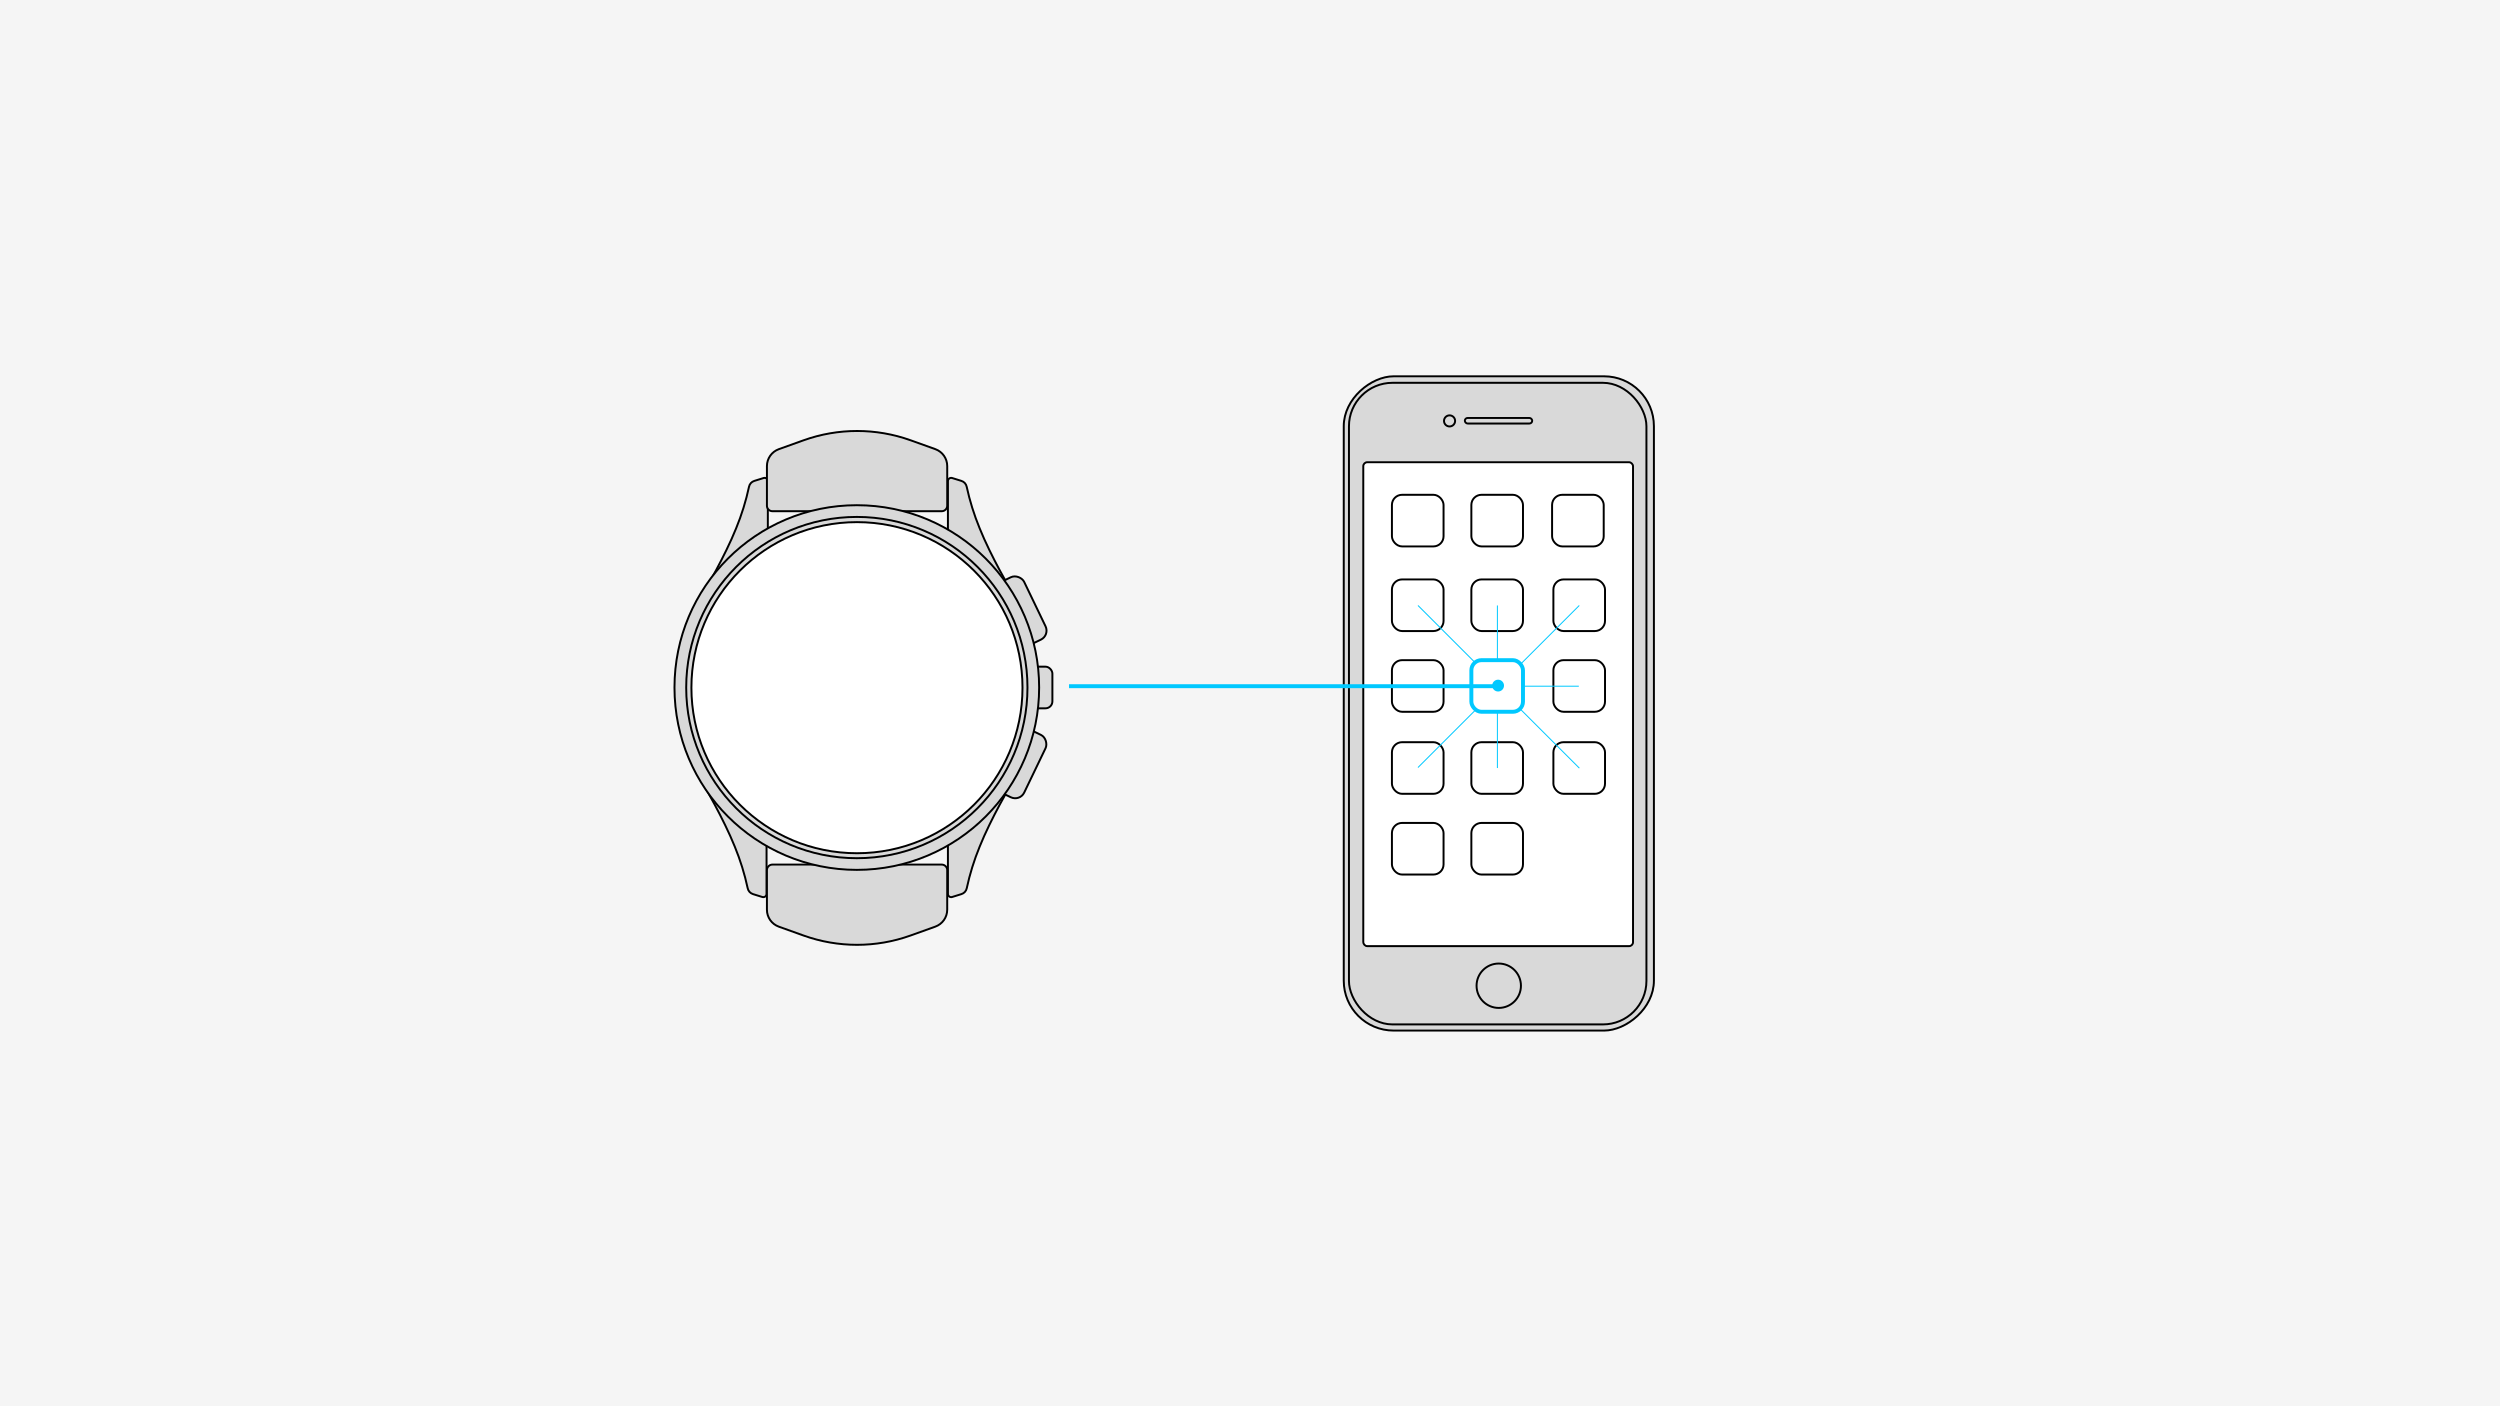 <?xml version="1.0" encoding="UTF-8"?>
<svg width="1920px" height="1080px" viewBox="0 0 1920 1080" version="1.1" xmlns="http://www.w3.org/2000/svg" xmlns:xlink="http://www.w3.org/1999/xlink">
    <!-- Generator: Sketch 51.1 (57501) - http://www.bohemiancoding.com/sketch -->
    <title>1_artboard9</title>
    <desc>Created with Sketch.</desc>
    <defs></defs>
    <g id="Page-1" stroke="none" stroke-width="1" fill="none" fill-rule="evenodd">
        <g id="1_artboard9">
            <rect id="Rectangle-path" fill="#F5F5F5" fill-rule="nonzero" x="0" y="0" width="1920" height="1080"></rect>
            <path d="M589.7,369.479 L589.7,410.039 L541,453.969 C541,453.969 556.76,427.229 565.35,405.739 C569.591,395.415 572.901,384.733 575.24,373.819 C575.673,371.697 577.23,369.979 579.3,369.339 L586.48,367.109 C587.233,366.878 588.051,367.018 588.686,367.485 C589.321,367.952 589.697,368.692 589.7,369.479 Z" id="Shape" stroke="#000000" stroke-width="1.51" fill="#D9D9D9" fill-rule="nonzero" stroke-linejoin="round"></path>
            <path d="M728,369.468 L728,410.028 L776.71,453.958 C776.71,453.958 760.95,427.218 752.35,405.688 C748.103,395.376 744.78,384.707 742.42,373.808 C741.987,371.685 740.43,369.967 738.36,369.328 L731.18,367.098 C730.432,366.882 729.626,367.028 729.002,367.494 C728.378,367.959 728.007,368.689 728,369.468 Z" id="Shape" stroke="#000000" stroke-width="1.51" fill="#D9D9D9" fill-rule="nonzero" stroke-linejoin="round"></path>
            <path d="M718.35,344.95 L699.35,338.14 C672.784,328.62 643.736,328.62 617.17,338.14 L598.17,344.95 C592.677,346.916 589.009,352.117 589,357.95 L589,388.38 C589,389.504 589.447,390.581 590.242,391.375 C591.038,392.168 592.116,392.613 593.24,392.61 L723.24,392.61 C724.362,392.61 725.438,392.165 726.231,391.371 C727.024,390.578 727.47,389.502 727.47,388.38 L727.47,357.95 C727.469,352.13 723.823,346.933 718.35,344.95 Z" id="Shape" stroke="#000000" stroke-width="1.51" fill="#D9D9D9" fill-rule="nonzero" stroke-linejoin="round"></path>
            <path d="M728,686.49 L728,645.93 L776.71,602 C776.71,602 760.95,628.74 752.36,650.27 C748.119,660.595 744.806,671.277 742.46,682.19 C742.027,684.313 740.471,686.031 738.4,686.67 L731.22,688.9 C730.46,689.138 729.632,688.996 728.994,688.519 C728.356,688.041 727.987,687.287 728,686.49 Z" id="Shape" stroke="#000000" stroke-width="1.51" fill="#D9D9D9" fill-rule="nonzero" stroke-linejoin="round"></path>
            <path d="M588.71,686.49 L588.71,645.93 L540,602 C540,602 555.71,628.74 564.34,650.27 C568.579,660.595 571.889,671.277 574.23,682.19 C574.663,684.313 576.22,686.031 578.29,686.67 L585.47,688.9 C586.233,689.141 587.065,689.001 587.706,688.524 C588.348,688.046 588.721,687.29 588.71,686.49 Z" id="Shape" stroke="#000000" stroke-width="1.51" fill="#D9D9D9" fill-rule="nonzero" stroke-linejoin="round"></path>
            <path d="M598.1,711.67 L617.1,718.48 C643.668,728.01 672.722,728.01 699.29,718.48 L718.29,711.67 C723.783,709.704 727.451,704.504 727.46,698.67 L727.46,668.23 C727.46,665.894 725.566,664 723.23,664 L593.23,664 C590.894,664 589,665.894 589,668.23 L589,698.67 C588.995,704.487 592.633,709.683 598.1,711.67 Z" id="Shape" stroke="#000000" stroke-width="1.51" fill="#D9D9D9" fill-rule="nonzero" stroke-linejoin="round"></path>
            <rect id="Rectangle-path" stroke="#000000" stroke-width="1.51" fill="#D9D9D9" fill-rule="nonzero" stroke-linejoin="round" transform="translate(783.657, 469.318) rotate(-25.7) translate(-783.657, -469.318) " x="771.312" y="442.723" width="24.69" height="53.19" rx="7.67"></rect>
            <rect id="Rectangle-path" stroke="#000000" stroke-width="1.51" fill="#D9D9D9" fill-rule="nonzero" stroke-linejoin="round" transform="translate(783.657, 586.318) rotate(-154.3) translate(-783.657, -586.318) " x="771.312" y="559.723" width="24.69" height="53.19" rx="7.67"></rect>
            <rect id="Rectangle-path" stroke="#000000" stroke-width="1.51" fill="#D9D9D9" fill-rule="nonzero" stroke-linejoin="round" x="792" y="512" width="16.24" height="31.99" rx="5.34"></rect>
            <circle id="Oval" stroke="#000000" stroke-width="1.51" fill="#D9D9D9" fill-rule="nonzero" cx="658.03" cy="528.03" r="140.03"></circle>
            <circle id="Oval" stroke="#000000" stroke-width="1.51" fill="#D9D9D9" fill-rule="nonzero" cx="658.05" cy="528.05" r="131.05"></circle>
            <circle id="Oval" stroke="#000000" stroke-width="1.51" fill="#FFFFFF" fill-rule="nonzero" cx="658.14" cy="528.14" r="127.14"></circle>
            <rect id="Rectangle-path" stroke="#000000" stroke-width="1.51" fill="#D9D9D9" fill-rule="nonzero" transform="translate(1151.1, 540.24) rotate(90) translate(-1151.1, -540.24) " x="899.86" y="421.14" width="502.48" height="238.2" rx="38.26"></rect>
            <rect id="Rectangle-path" stroke="#000000" stroke-width="1.51" fill="#D9D9D9" fill-rule="nonzero" x="1036" y="294" width="228.46" height="492.75" rx="33.39"></rect>
            <rect id="Rectangle-path" stroke="#000000" stroke-width="1.51" fill="#FFFFFF" fill-rule="nonzero" x="1047" y="355" width="207.16" height="371.64" rx="3.04"></rect>
            <circle id="Oval" stroke="#000000" stroke-width="1.51" fill="#D9D9D9" fill-rule="nonzero" cx="1151.04" cy="757.04" r="17.04"></circle>
            <rect id="Rectangle-path" stroke="#000000" stroke-width="1.51" fill="#D9D9D9" fill-rule="nonzero" x="1125" y="321" width="51.73" height="4.26" rx="2.13"></rect>
            <circle id="Oval" stroke="#000000" stroke-width="1.51" fill="#D9D9D9" fill-rule="nonzero" cx="1113.26" cy="323.26" r="4.26"></circle>
            <rect id="Rectangle-path" stroke="#000000" stroke-width="1.51" fill="#FFFFFF" fill-rule="nonzero" x="1069" y="380" width="39.65" height="39.65" rx="7.8"></rect>
            <rect id="Rectangle-path" stroke="#000000" stroke-width="1.51" fill="#FFFFFF" fill-rule="nonzero" x="1130" y="380" width="39.65" height="39.65" rx="7.8"></rect>
            <rect id="Rectangle-path" stroke="#000000" stroke-width="1.51" fill="#FFFFFF" fill-rule="nonzero" x="1192" y="380" width="39.65" height="39.65" rx="7.8"></rect>
            <rect id="Rectangle-path" stroke="#000000" stroke-width="1.51" fill="#FFFFFF" fill-rule="nonzero" x="1069" y="632" width="39.65" height="39.65" rx="7.8"></rect>
            <rect id="Rectangle-path" stroke="#000000" stroke-width="1.51" fill="#FFFFFF" fill-rule="nonzero" x="1130" y="632" width="39.65" height="39.65" rx="7.8"></rect>
            <rect id="Rectangle-path" stroke="#000000" stroke-width="1.51" fill="#FFFFFF" fill-rule="nonzero" x="1069" y="445" width="39.65" height="39.65" rx="7.8"></rect>
            <rect id="Rectangle-path" stroke="#000000" stroke-width="1.51" fill="#FFFFFF" fill-rule="nonzero" x="1130" y="445" width="39.65" height="39.65" rx="7.8"></rect>
            <rect id="Rectangle-path" stroke="#000000" stroke-width="1.51" fill="#FFFFFF" fill-rule="nonzero" x="1193" y="445" width="39.65" height="39.65" rx="7.8"></rect>
            <rect id="Rectangle-path" stroke="#000000" stroke-width="1.51" fill="#FFFFFF" fill-rule="nonzero" x="1069" y="507" width="39.65" height="39.65" rx="7.8"></rect>
            <rect id="Rectangle-path" stroke="#00C8FF" stroke-width="3.03" fill="#FFFFFF" fill-rule="nonzero" x="1130" y="507" width="39.65" height="39.65" rx="7.8"></rect>
            <rect id="Rectangle-path" stroke="#000000" stroke-width="1.51" fill="#FFFFFF" fill-rule="nonzero" x="1193" y="507" width="39.65" height="39.65" rx="7.8"></rect>
            <rect id="Rectangle-path" stroke="#000000" stroke-width="1.51" fill="#FFFFFF" fill-rule="nonzero" x="1069" y="570" width="39.65" height="39.65" rx="7.8"></rect>
            <rect id="Rectangle-path" stroke="#000000" stroke-width="1.51" fill="#FFFFFF" fill-rule="nonzero" x="1130" y="570" width="39.65" height="39.65" rx="7.8"></rect>
            <rect id="Rectangle-path" stroke="#000000" stroke-width="1.51" fill="#FFFFFF" fill-rule="nonzero" x="1193" y="570" width="39.65" height="39.65" rx="7.8"></rect>
            <circle id="Oval" fill="#00C8FF" fill-rule="nonzero" cx="1150.54" cy="526.54" r="4.54"></circle>
            <path d="M821,527 L1150.18,527" id="Shape" stroke="#00C8FF" stroke-width="3.03"></path>
            <path d="M1212.95,589.94 L1168,545" id="Shape" stroke="#00C8FF" stroke-width="0.76"></path>
            <path d="M1212.88,465 L1168,509.87" id="Shape" stroke="#00C8FF" stroke-width="0.76"></path>
            <path d="M1212.53,527 L1170,527" id="Shape" stroke="#00C8FF" stroke-width="0.76"></path>
            <path d="M1089,465 L1133.39,509.39" id="Shape" stroke="#00C8FF" stroke-width="0.76"></path>
            <path d="M1089,589.46 L1133.46,545" id="Shape" stroke="#00C8FF" stroke-width="0.76"></path>
            <path d="M1150,465 L1150,507.52" id="Shape" stroke="#00C8FF" stroke-width="0.76"></path>
            <path d="M1150,589.85 L1150,547" id="Shape" stroke="#00C8FF" stroke-width="0.76"></path>
        </g>
    </g>
</svg>